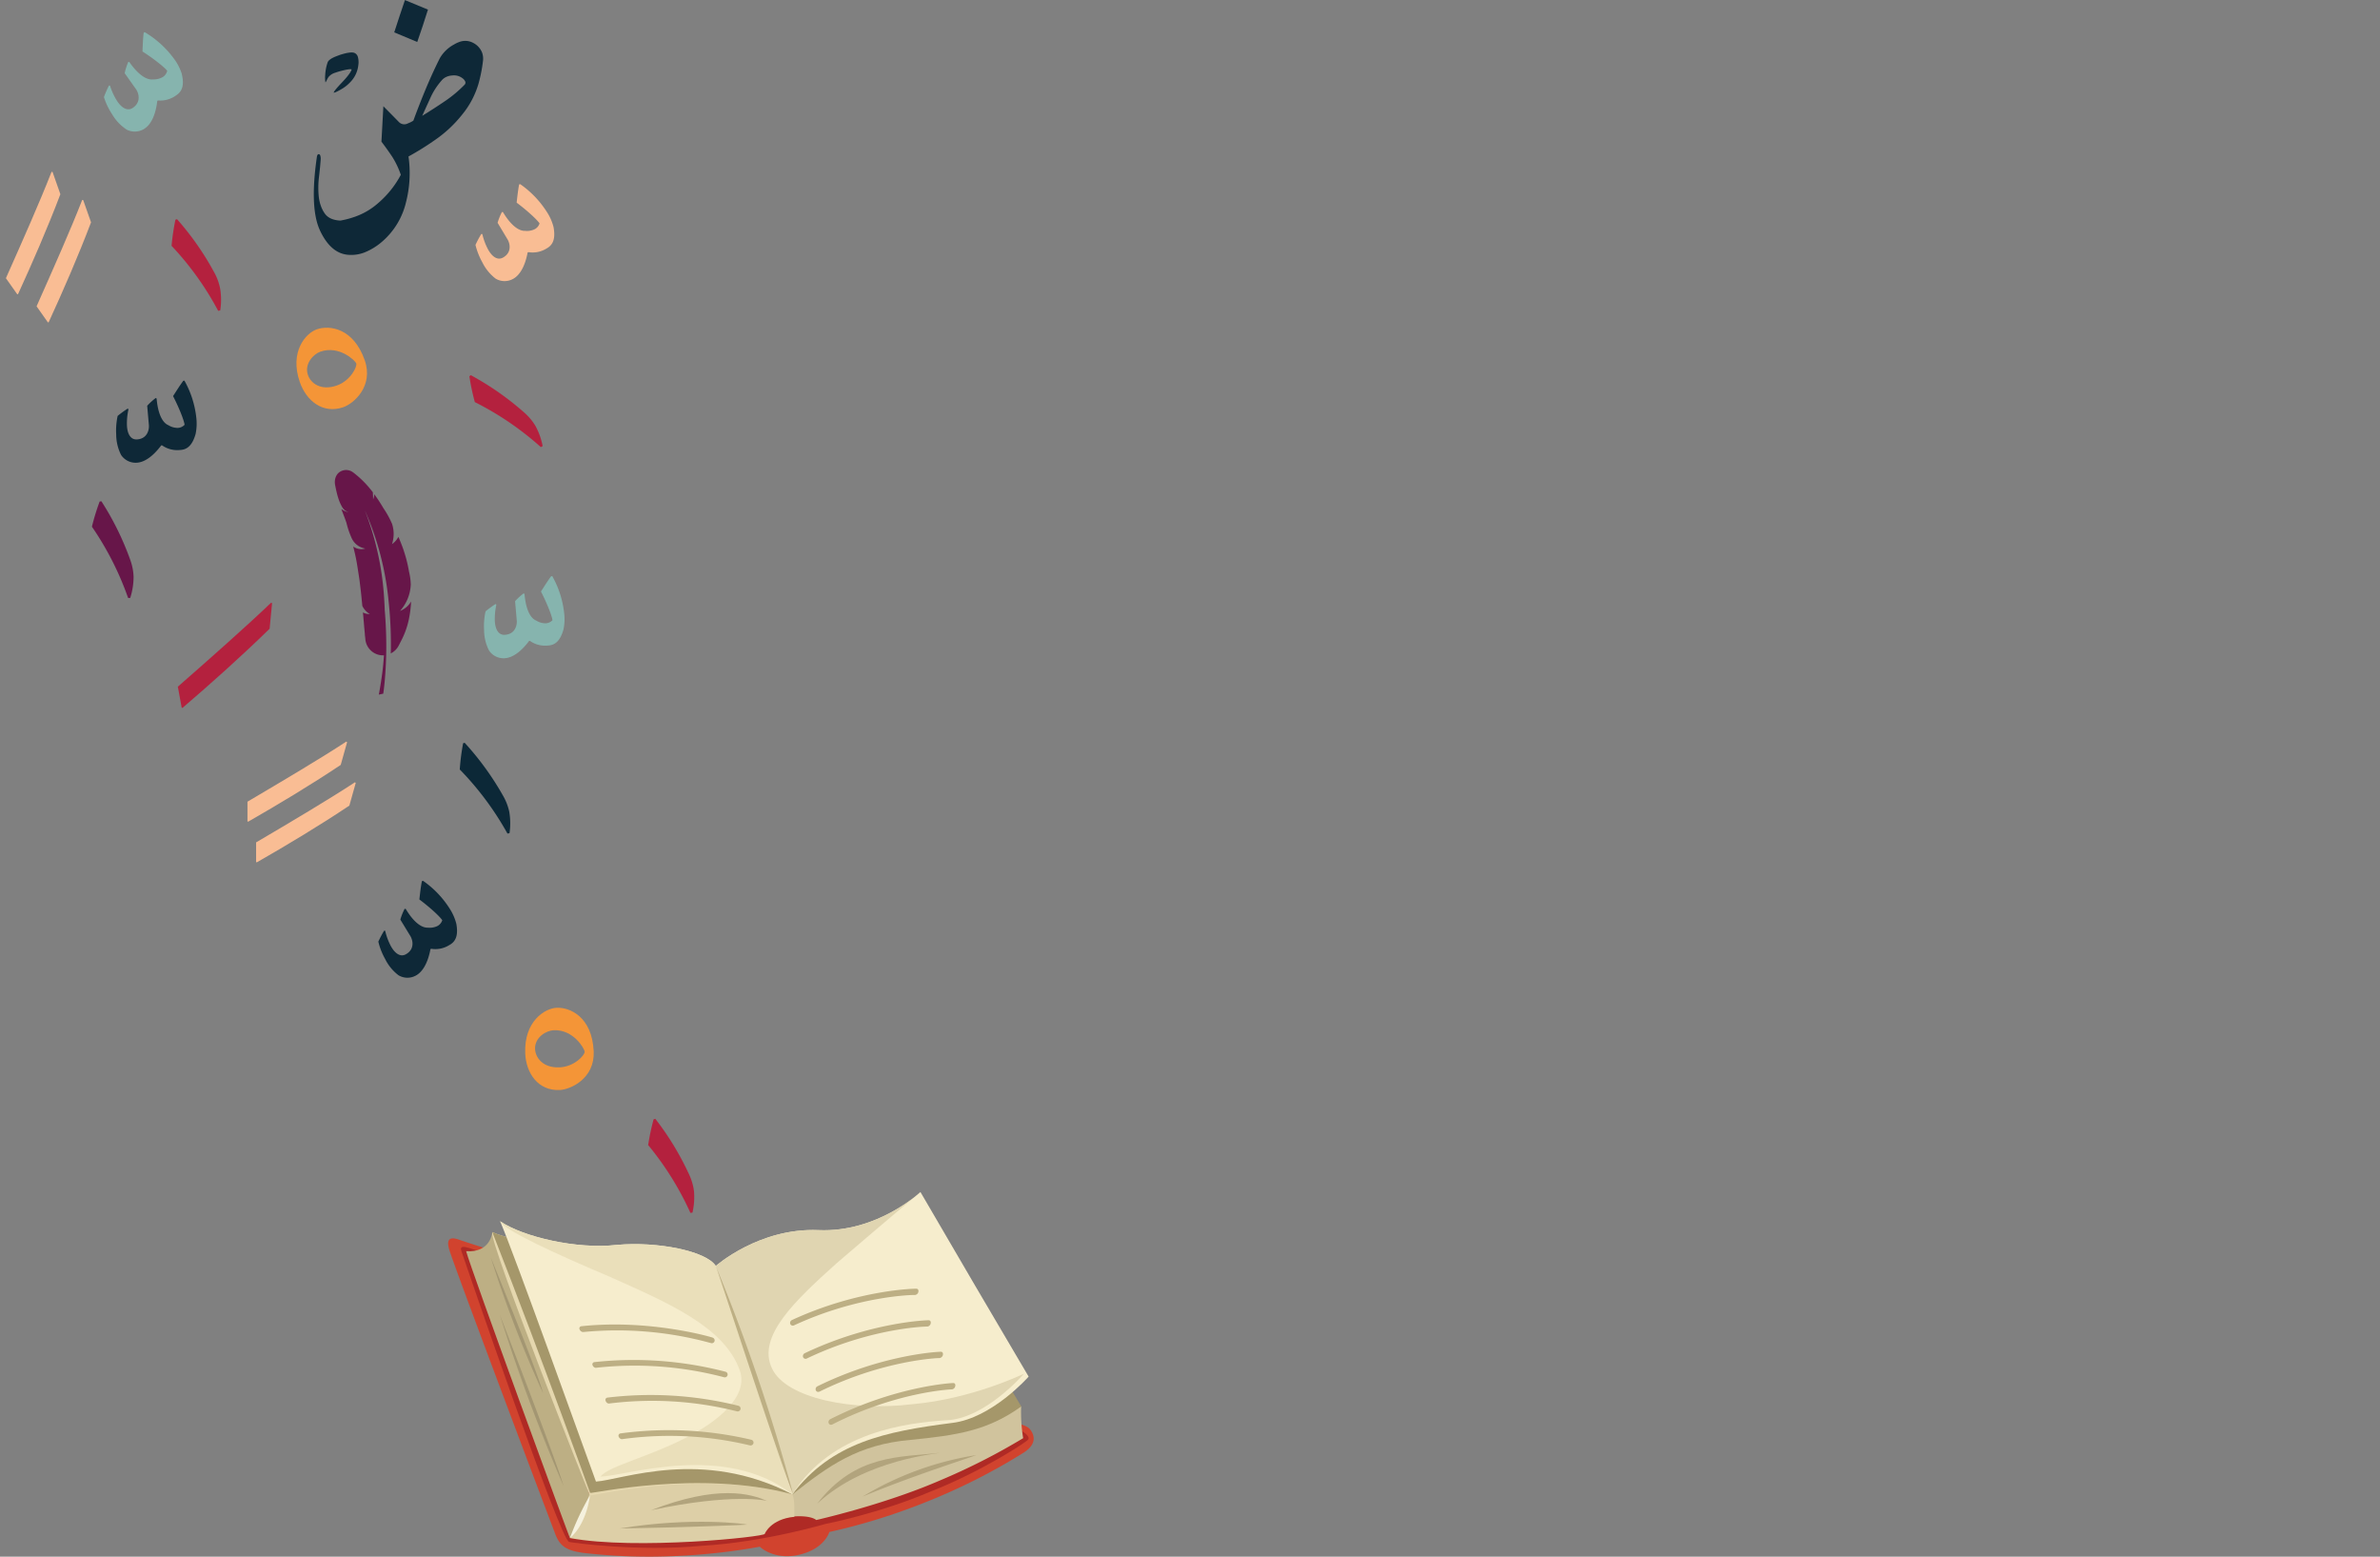 <svg id="Layer_1" data-name="Layer 1" xmlns="http://www.w3.org/2000/svg" viewBox="0 0 873.91 571.42"><rect x="0" y="0" width="873.91" height="571.42" fill="#808080" stroke="none"/><defs><style>.cls-1{fill:#86b4ae;}.cls-2{fill:#0e2837;}.cls-3{fill:#f49537;}.cls-4{fill:#671649;}.cls-5{fill:#b4213e;}.cls-6{fill:#f9bd94;}.cls-7{fill:#0c2837;}.cls-8{fill:#d1432e;}.cls-9{fill:#af2a25;}.cls-10{fill:#bdaf84;}.cls-11{fill:#d0c39d;}.cls-12{fill:#a5976a;}.cls-13{fill:#f6edcd;}.cls-14{fill:#e0d5b1;}.cls-15{fill:#ddcfa7;}.cls-16{fill:#e5d7ae;}.cls-17{fill:#eadfba;}.cls-18{fill:#a39672;}.cls-19{fill:#f5f1de;}.cls-20{fill:#b2a47d;}</style></defs><path class="cls-1" d="M53.11,11.79A36.2,36.2,0,0,1,63.92,21.6a18.85,18.85,0,0,1,2.76,5.29c1.11,4.34.22,6.68-2,8.11A9.81,9.81,0,0,1,58,36.87l-.25.16c-.58,5.06-2.23,8.62-4.72,10.22a6.52,6.52,0,0,1-6.48.35,17.06,17.06,0,0,1-5.39-5.67,25.33,25.33,0,0,1-3-6.29A41.89,41.89,0,0,1,40,31.42h.39a23.73,23.73,0,0,0,2.5,5.49c1.77,2.77,3.91,3.94,5.79,2.74,3-1.94,2.48-5,1.34-6.79l-4.24-6a23.68,23.68,0,0,1,1.31-4.11h.39c3.16,4.54,6.3,6.73,8.75,6.4a6.66,6.66,0,0,0,3.61-.91A3.71,3.71,0,0,0,61.4,26c-.83-1.12-4.36-4.06-9.08-7.1.09-2.45.18-4.66.43-6.86Z"/><path class="cls-2" d="M67.72,139.72a35.65,35.65,0,0,1,4.37,13.68,18.55,18.55,0,0,1-.26,5.87c-1.19,4.24-3.11,5.8-5.73,5.91a9.68,9.68,0,0,1-6.59-1.7h-.3c-3,4-6.15,6.25-9.06,6.37A6.39,6.39,0,0,1,44.46,167a16.72,16.72,0,0,1-1.79-7.49,25.19,25.19,0,0,1,.53-6.84A40.5,40.5,0,0,1,46.86,150l.33.2a23.43,23.43,0,0,0-.58,5.91c.14,3.23,1.38,5.28,3.58,5.19,3.55-.15,4.58-3,4.49-5.12l-.63-7.23a23,23,0,0,1,3.14-2.86l.32.21c.46,5.42,2.05,8.83,4.3,9.77a6.55,6.55,0,0,0,3.52,1,3.67,3.67,0,0,0,2.45-1.14c-.15-1.36-1.71-5.61-4.23-10.53,1.29-2,2.46-3.88,3.76-5.63Z"/><path class="cls-3" d="M110.08,140.23c-3.83-11.09,2.12-17.91,6.29-19.36,4.55-1.57,13.43-.55,17.58,11.43,3.26,9.42-4,15.84-7.92,17.18C118.51,152.08,112.45,147.08,110.08,140.23Zm7.57-11.15c-2.57.89-6,4.51-4.58,8.56,1,3,4.72,5.91,10.55,3.89,5.16-1.79,7.59-7,7.19-8.14C130.46,132.4,124.59,126.68,117.65,129.08Z"/><path class="cls-1" d="M202.8,211.5a35.65,35.65,0,0,1,4.37,13.68,18.55,18.55,0,0,1-.26,5.87c-1.19,4.24-3.11,5.8-5.73,5.91a9.68,9.68,0,0,1-6.59-1.7h-.3c-3,4-6.15,6.25-9.06,6.37a6.39,6.39,0,0,1-5.69-2.89,16.72,16.72,0,0,1-1.79-7.49,24.8,24.8,0,0,1,.54-6.84,39.63,39.63,0,0,1,3.66-2.68l.32.2a23.9,23.9,0,0,0-.58,5.91c.14,3.23,1.38,5.28,3.59,5.19,3.54-.15,4.57-3,4.48-5.12l-.63-7.23a23,23,0,0,1,3.14-2.86l.33.21c.45,5.42,2,8.83,4.29,9.77a6.55,6.55,0,0,0,3.52,1,3.65,3.65,0,0,0,2.45-1.14c-.15-1.36-1.71-5.61-4.23-10.53,1.29-2,2.46-3.88,3.76-5.63Z"/><path class="cls-4" d="M37.23,184a104.81,104.81,0,0,1,10.64,21.63,20.25,20.25,0,0,1,1.18,6.15,25.85,25.85,0,0,1-1.24,7.73l-.77,0a110.27,110.27,0,0,0-13.29-26.17,84.9,84.9,0,0,1,2.84-9.25Z"/><path class="cls-5" d="M65,80.45a104.88,104.88,0,0,1,13.79,19.78,20.28,20.28,0,0,1,2.08,5.89,25.34,25.34,0,0,1,0,7.83l-.76.15A109.89,109.89,0,0,0,63,90.24a85,85,0,0,1,1.41-9.59Z"/><path class="cls-5" d="M240.63,410.69a104.63,104.63,0,0,1,12.49,20.62,20.51,20.51,0,0,1,1.71,6,25.57,25.57,0,0,1-.56,7.81l-.76.1A110.31,110.31,0,0,0,238,420.33a82.76,82.76,0,0,1,2-9.47Z"/><path class="cls-5" d="M172.87,137.72a104.58,104.58,0,0,1,19.75,13.83,20.26,20.26,0,0,1,4,4.81,25.64,25.64,0,0,1,2.64,7.38l-.66.39a110.49,110.49,0,0,0-24.25-16.53,83.34,83.34,0,0,1-2-9.48Z"/><path class="cls-4" d="M150.18,209.83c-.22-1.38-.52-2.74-.86-4.09s-.76-2.7-1.19-4c-.55-1.58-1.17-3.14-1.84-4.68a7.33,7.33,0,0,1-2.35,2.66,11.89,11.89,0,0,0,0-7.48,34.86,34.86,0,0,0-3.17-5.73,60.09,60.09,0,0,0-3.33-5.09,5.63,5.63,0,0,1-.42,1.89l-.11-2.59a36.86,36.86,0,0,0-7-7.13l-.27-.2a4.22,4.22,0,0,0-3.86-.65c-2.23.73-3.17,3-2.72,5.35.57,2.86,1.22,5.92,2.78,8.35A4,4,0,0,0,128,188a5.61,5.61,0,0,1-2.66-1.18c.43,1.32,1.49,3.84,1.89,5.17a31.44,31.44,0,0,0,1.82,5.37,6.66,6.66,0,0,0,5.1,4,5.12,5.12,0,0,1-4.45-.74c.45,1.78.87,3.56,1.2,5.36.21,1.17.4,2.36.58,3.54s.38,2.37.54,3.56c.3,2.38.59,4.77.81,7.17.08.72.14,1.43.21,2.15a6.82,6.82,0,0,0,2.76,3,4.92,4.92,0,0,1-2.54-.59c.09.88.17,1.75.24,2.63.12,1.21.19,2.42.32,3.63l.16,1.81c0,.31.05.6.09.9l.09.94a6.55,6.55,0,0,0,3.52,5.13,6.4,6.4,0,0,0,3.31.7c-.12,1.65-.26,3.29-.44,4.94-.3,2.75-.94,6.8-1.45,9.49l1.63-.36c.41-2.9.65-5.72.83-8.58s.27-5.7.28-8.55q0-6.81-.57-13.6c-.05-1.22-.1-2.43-.18-3.64a106.86,106.86,0,0,0-7.13-32.92,107.68,107.68,0,0,1,8.67,32.78,149.22,149.22,0,0,1,.9,17c0,.91,0,1.82-.05,2.74a6.45,6.45,0,0,0,2.93-2.89l1.26-2.47a30.34,30.34,0,0,0,2.65-8.15,41.72,41.72,0,0,0,.63-5.55,8,8,0,0,1-4.06,3.46,15.47,15.47,0,0,0,3.94-9.72A22.11,22.11,0,0,0,150.18,209.83Z"/><path class="cls-6" d="M22.17,71.29C17.38,83.89,12,96.22,6.61,108H6.32l-4.15-5.88C8.28,88.39,14.65,74.06,18.93,63.07l.37.06ZM33.43,81.61c-4.79,12.6-10.17,24.94-15.57,36.7h-.29l-4.14-5.87c6.11-13.74,12.48-28.07,16.76-39.06l.36.06Z"/><path class="cls-3" d="M192.86,386.68c-.5-11.72,7.15-16.56,11.56-16.75,4.82-.21,13,3.31,13.58,16,.43,9.95-8.41,14-12.5,14.19C197.55,400.45,193.17,393.92,192.86,386.68Zm10.44-8.51c-2.71.11-7,2.6-6.83,6.89.13,3.15,2.83,7,9,6.74,5.46-.24,9.27-4.49,9.21-5.74C214.63,385,210.64,377.85,203.3,378.17Z"/><path class="cls-2" d="M157.14,3.53q-1,3-1.93,6l-2,5.88-8.45-3.53q.93-3,1.93-5.91c.67-2,1.32-3.95,2-5.94Z"/><path class="cls-2" d="M149.08,74.24a27.37,27.37,0,0,1-8.69,14.39,22.74,22.74,0,0,1-6.61,4.06,13.47,13.47,0,0,1-6.07.83q-6.27-.58-10.18-8.83c-.21-.45-.39-.91-.57-1.37q-3.12-8.34-.63-25.57c.08-.65.25-1,.51-1.13a.87.87,0,0,1,.28,0c.21,0,.36.17.47.46a3.9,3.9,0,0,1,.17,1.38q-.18,2.69-.63,6.47a33.38,33.38,0,0,0-.08,7.26,14.82,14.82,0,0,0,.85,3.6,11.13,11.13,0,0,0,1.26,2.45c1.12,1.69,3.07,2.6,5.82,2.73a33.08,33.08,0,0,0,5.71-1.54,25.63,25.63,0,0,0,8.18-4.89,35.58,35.58,0,0,0,8.31-10.38l-.29-.79A30.53,30.53,0,0,0,144,57.51c-1.27-1.9-2.59-3.74-3.94-5.51l.71-13c2.7,2.73,4.62,4.67,5.74,5.83a2.76,2.76,0,0,0,3.25.47,9.83,9.83,0,0,0,2-1l0,0,.06-.12q2.13-5.8,4.51-11.52t5.15-11.26a13.19,13.19,0,0,1,5.24-5.07,9.68,9.68,0,0,1,1.72-.84,6.16,6.16,0,0,1,5.41.3A6.91,6.91,0,0,1,177,19.25a6.67,6.67,0,0,1,.33,3.24,53.66,53.66,0,0,1-1.63,8.24,32,32,0,0,1-6.1,11.46,45.46,45.46,0,0,1-9.6,9,104.52,104.52,0,0,1-10,6.25A43.27,43.27,0,0,1,149.08,74.24Zm20.73-45.53a5.1,5.1,0,0,0-3.79-1,5.84,5.84,0,0,0-1.75.36,5,5,0,0,0-2.19,1.56,25.14,25.14,0,0,0-4,6.2q-1.53,3.34-3.05,6.69,4.35-2.67,8.38-5.41a46.13,46.13,0,0,0,7.17-6,1.07,1.07,0,0,0,.25-1.18A3.05,3.05,0,0,0,169.81,28.71Z"/><path class="cls-2" d="M129.08,25.63l0-.17c-.46-.17-1.85.05-4.15.65-.67.19-1.27.37-1.8.57a5.1,5.1,0,0,0-2.51,1.6,8.83,8.83,0,0,0-.59,1.06,8,8,0,0,1-.46.85h-.08a10.32,10.32,0,0,1-.08-2.66,16.88,16.88,0,0,1,.89-4.62c.29-.83,1.44-1.61,3.44-2.36l1.12-.42q4.06-1.28,5.35-.68a2.21,2.21,0,0,1,1.16,1.33,7.08,7.08,0,0,1,.2,3.14,10.55,10.55,0,0,1-3.08,6.37,14,14,0,0,1-2.5,2.06,23.49,23.49,0,0,1-2.84,1.53l-.63.16c0-.37,1-1.62,3-3.72S128.72,26.64,129.08,25.63Z"/><path class="cls-2" d="M155.31,323.31a35.53,35.53,0,0,1,9.91,10.39,18.64,18.64,0,0,1,2.34,5.4c.78,4.33-.26,6.57-2.57,7.81a9.61,9.61,0,0,1-6.67,1.36l-.26.14c-.92,4.93-2.8,8.31-5.36,9.69a6.37,6.37,0,0,1-6.38-.11,16.67,16.67,0,0,1-4.89-5.95,24.66,24.66,0,0,1-2.51-6.39,40.88,40.88,0,0,1,2.12-4l.38,0a23.87,23.87,0,0,0,2.06,5.57c1.54,2.84,3.56,4.15,5.5,3.1,3.12-1.69,2.78-4.74,1.79-6.57L147,337.56a22.32,22.32,0,0,1,1.57-3.94l.39,0c2.78,4.67,5.7,7,8.13,6.9a6.53,6.53,0,0,0,3.61-.64,3.67,3.67,0,0,0,1.7-2.09c-.74-1.16-4-4.3-8.41-7.62.27-2.4.51-4.57.92-6.7Z"/><path class="cls-6" d="M125.11,280.78c-11.21,7.48-22.75,14.4-34,20.85l-.24-.16,0-7.19c12.94-7.64,26.45-15.61,36.31-22.07l.27.25Zm3.17,14.94c-11.21,7.48-22.75,14.4-34,20.84l-.24-.15,0-7.19c13-7.64,26.45-15.61,36.31-22.07l.27.25Z"/><path class="cls-7" d="M170.61,272.65a105.5,105.5,0,0,1,14.15,19.52A20.24,20.24,0,0,1,187,298a25.43,25.43,0,0,1,.09,7.83l-.75.16a110.45,110.45,0,0,0-17.52-23.54,84.51,84.51,0,0,1,1.23-9.61Z"/><path class="cls-6" d="M191,67.59A35.82,35.82,0,0,1,200.93,78a18.18,18.18,0,0,1,2.33,5.39c.79,4.33-.26,6.57-2.56,7.82A9.66,9.66,0,0,1,194,92.55l-.26.14c-.93,4.93-2.8,8.31-5.37,9.7a6.4,6.4,0,0,1-6.38-.11,17,17,0,0,1-4.89-6,25.47,25.47,0,0,1-2.51-6.38,42.11,42.11,0,0,1,2.12-4l.39,0a23,23,0,0,0,2.06,5.57c1.54,2.84,3.55,4.15,5.49,3.1,3.12-1.69,2.78-4.74,1.79-6.57l-3.73-6.22a23.15,23.15,0,0,1,1.58-3.94l.38,0c2.78,4.68,5.71,7,8.13,6.9a6.51,6.51,0,0,0,3.61-.64,3.66,3.66,0,0,0,1.71-2.09c-.74-1.16-4-4.3-8.41-7.62.26-2.4.51-4.56.91-6.7Z"/><path class="cls-5" d="M99,230.79C88.55,241,77.65,250.73,67,259.86l-.29-.12-1.41-7.67c12.27-10.75,25-22,34.27-30.85l.33.22Z"/><path class="cls-8" d="M179.68,458.64c-3.49-1.05-8.19-2.56-11.24-3.62s-4.73-.39-3.45,3.78c1.22,4.54,36.82,98.93,38.55,103.36,1.68,4.78,3.47,6.85,10.53,7.85a208.6,208.6,0,0,0,35.17,1.12A225.77,225.77,0,0,0,279,567.76s4.66,4.7,13.39,3.18c10.44-2,12.13-8.63,12.14-8.58a226.53,226.53,0,0,0,35.48-11,222.32,222.32,0,0,0,36.07-18.26c4.56-3,3.88-6.22,2.15-8.41s-7.24-2.4-7.25-2.42C313.32,524.76,244.66,504.25,179.68,458.64Z"/><path class="cls-9" d="M176.74,459.48c-4.11-1-8.55-3.45-7.24,0C170.76,463.18,205.85,565.86,209,566c1.41.33,25.29,3.62,48.47,1.44,23.24-1.33,45.77-8.12,45.63-8.05s19.65-3.82,38.13-11.69c18.7-7.26,36.13-18.58,36.39-19.38.73-1.59-3.67-3.72-3.67-3.73C314.82,528.18,243.68,507.24,176.74,459.48Z"/><path class="cls-10" d="M180.77,452.27s-.53,7.68-9.61,7c1.58,6.19,38.08,105.67,38.12,105.31,0,0,6.54-6.42,7.35-15.64C206.51,520.58,180.75,452.43,180.77,452.27Z"/><path class="cls-11" d="M290.82,546.73a63.32,63.32,0,0,1-.68,10.06c3.07-.4,7.63-.35,9.59,1.17,8.66-2,28.57-7.22,45.31-14.48a234.91,234.91,0,0,0,30.65-15.56,58.09,58.09,0,0,1-.73-11.63c-27.38,7-53.27,11.41-65.78,17.47S290.8,546.67,290.82,546.73Z"/><path class="cls-12" d="M291,548.54c13.13-10.39,24-18.35,43.43-20,16.73-1.67,28.19-3.32,40.57-12.27-9.53-16.11-12.58-20.35-12.57-20.32s-15.78,11.45-33.24,22C311.87,529.07,293,539.18,291,548.54Z"/><path class="cls-13" d="M262.83,464.71s15.91-14.1,37.71-13.16,37.43-14,37.43-14q20.31,34.9,39.73,67.76c0,.05-13.44,15.26-28,17-24.88,3.19-44.2,7.18-58.76,26.19C281,515,262.83,464.77,262.83,464.71Z"/><path class="cls-14" d="M262.83,464.71s15.91-14.1,37.71-13.16,37.43-14,37.43-14-15.67,13.18-30.81,26.19c-15,13.49-29.42,26.88-23.66,38.64,5.23,11.05,29.9,15.74,51.6,13.06,22-1.94,40.95-11.25,40.86-11.15S361.59,521,347.21,521.36c-14.13.95-41.91,4.19-56.25,27.18C281,515,262.83,464.77,262.83,464.71Z"/><path class="cls-15" d="M216.67,548s-5.19,14-7.39,16.58c24.2,4.51,71.69-.46,71.53-1.54,0,0,2.07-5.41,10.86-6.26,0-5.43.06-7.24-1.29-9.24C259.7,537.14,216.56,548.83,216.67,548Z"/><path class="cls-16" d="M191.48,455.37c-.62-.2-6.63-1.24-10.71-3.1-1.79,2.31,35.83,97.08,35.86,96.67-.12.55,40.09-9.61,74.33-.4-7.07-20.28-31.93-40-55.06-58.52C212.78,472.1,191.39,455.29,191.48,455.37Z"/><path class="cls-12" d="M191.48,455.37c-.62-.2-6.63-1.24-10.71-3.1,19.41,49.45,35.91,95.7,35.9,95.73-.12.54,40.06-8.69,74.29.54-7.07-20.28-31.93-40-55.06-58.52C212.78,472.1,191.39,455.29,191.48,455.37Z"/><path class="cls-13" d="M262.83,464.71c-3.47-5.47-21.32-9.08-36.25-7.75-14.93,1.73-34.65-3-42.94-8.67,5.5,12.9,28.8,78.1,35.19,95.56,9.6-.6,39-12.51,72.13,4.69C275.53,498.1,262.83,464.72,262.83,464.71Z"/><path class="cls-17" d="M262.83,464.71c-3.47-5.47-21.32-9.08-36.25-7.75-14.93,1.73-34.65-3-42.94-8.67,1.34,3.25,20.47,12,40.72,20.58,20.25,9.11,41.6,18,47.26,34.14,3.4,9.42-7.8,18.92-20.71,25.22-12.88,6.58-27.47,10-30.43,13.78,9.64-.15,45.46-12.83,70.48,6.53C275.53,498.1,262.83,464.72,262.83,464.71Z"/><path class="cls-10" d="M213.75,488.9a1.19,1.19,0,0,0,.49.05A129.49,129.49,0,0,1,261,493a1.06,1.06,0,0,0,1.37-.66,1.09,1.09,0,0,0-.73-1.34c-.2-.14-23.1-6.86-48.17-4.17a.8.8,0,0,0-.64,1.17A1.49,1.49,0,0,0,213.75,488.9Z"/><path class="cls-10" d="M218.54,502.06a1.17,1.17,0,0,0,.49,0,128.69,128.69,0,0,1,46.73,3.47,1.05,1.05,0,1,0,.63-2A134,134,0,0,0,218.24,500a.82.82,0,0,0-.64,1.18A1.49,1.49,0,0,0,218.54,502.06Z"/><path class="cls-10" d="M223.33,515.18a1.3,1.3,0,0,0,.48,0,127.29,127.29,0,0,1,46.71,2.87,1.09,1.09,0,0,0,1.37-.69,1.07,1.07,0,0,0-.73-1.33,133,133,0,0,0-48.13-3,.83.83,0,0,0-.64,1.19A1.45,1.45,0,0,0,223.33,515.18Z"/><path class="cls-10" d="M228.12,528.26a1.12,1.12,0,0,0,.48,0,126.48,126.48,0,0,1,46.68,2.29,1.09,1.09,0,0,0,1.36-.71,1.06,1.06,0,0,0-.73-1.33,132.22,132.22,0,0,0-48.09-2.34.84.84,0,0,0-.64,1.2A1.44,1.44,0,0,0,228.12,528.26Z"/><path class="cls-10" d="M291.09,486.61a1.05,1.05,0,0,0,.48-.11c23.74-11,44.19-11.21,44.38-11.14a1.42,1.42,0,0,0,1.26-1.13c.16-.64-.16-1.16-.69-1.17-.19-.07-21.29.22-45.72,11.49a1.16,1.16,0,0,0-.62,1.45A1,1,0,0,0,291.09,486.61Z"/><path class="cls-10" d="M295.8,498.79a1,1,0,0,0,.47-.12c23.68-11.33,44-11.78,44.22-11.71a1.44,1.44,0,0,0,1.25-1.15c.16-.64-.15-1.16-.69-1.17-.19-.06-21.17.49-45.55,12.09a1.18,1.18,0,0,0-.62,1.45A1,1,0,0,0,295.8,498.79Z"/><path class="cls-10" d="M300.5,510.93a1.19,1.19,0,0,0,.47-.13c23.6-11.64,43.85-12.34,44-12.28a1.45,1.45,0,0,0,1.25-1.16c.15-.64-.16-1.16-.69-1.16-.2-.06-21.06.74-45.37,12.67a1.17,1.17,0,0,0-.61,1.46A.92.92,0,0,0,300.5,510.93Z"/><path class="cls-10" d="M305.19,523a1.19,1.19,0,0,0,.47-.13c23.53-12,43.67-12.91,43.86-12.85a1.48,1.48,0,0,0,1.24-1.18c.15-.65-.15-1.16-.68-1.15-.19-.07-21,1-45.19,13.25a1.2,1.2,0,0,0-.61,1.47A.92.92,0,0,0,305.19,523Z"/><path class="cls-18" d="M180.19,461.49c0,.09,17.22,42,19.2,49.86A429.34,429.34,0,0,1,180.19,461.49Z"/><path class="cls-18" d="M183.49,482.5c0,.11,19.59,50.31,23.46,63A636.32,636.32,0,0,1,183.49,482.5Z"/><path class="cls-19" d="M216.63,548.94s-1.07,10.33-7.35,15.64A94.36,94.36,0,0,1,216.63,548.94Z"/><path class="cls-20" d="M345,533.3c-14,1.69-30.83.24-44.94,18.69C317.59,535.52,345.13,533.57,345,533.3Z"/><path class="cls-20" d="M358.37,534.15a115.19,115.19,0,0,0-41.67,15.23C335,541.7,358.47,534.34,358.37,534.15Z"/><path class="cls-20" d="M282,551.12c-6.48-3-18.67-6.16-42.93,3.24C268.63,548.05,281.94,550.74,282,551.12Z"/><path class="cls-20" d="M274.36,559.66c0-.18-20.06-3-46.78,1.41C250,560.73,274.4,559.74,274.36,559.66Z"/><path class="cls-10" d="M262.83,464.71c1.5,4.06,24.79,75.64,28.33,83.51A683.63,683.63,0,0,0,262.83,464.71Z"/></svg>